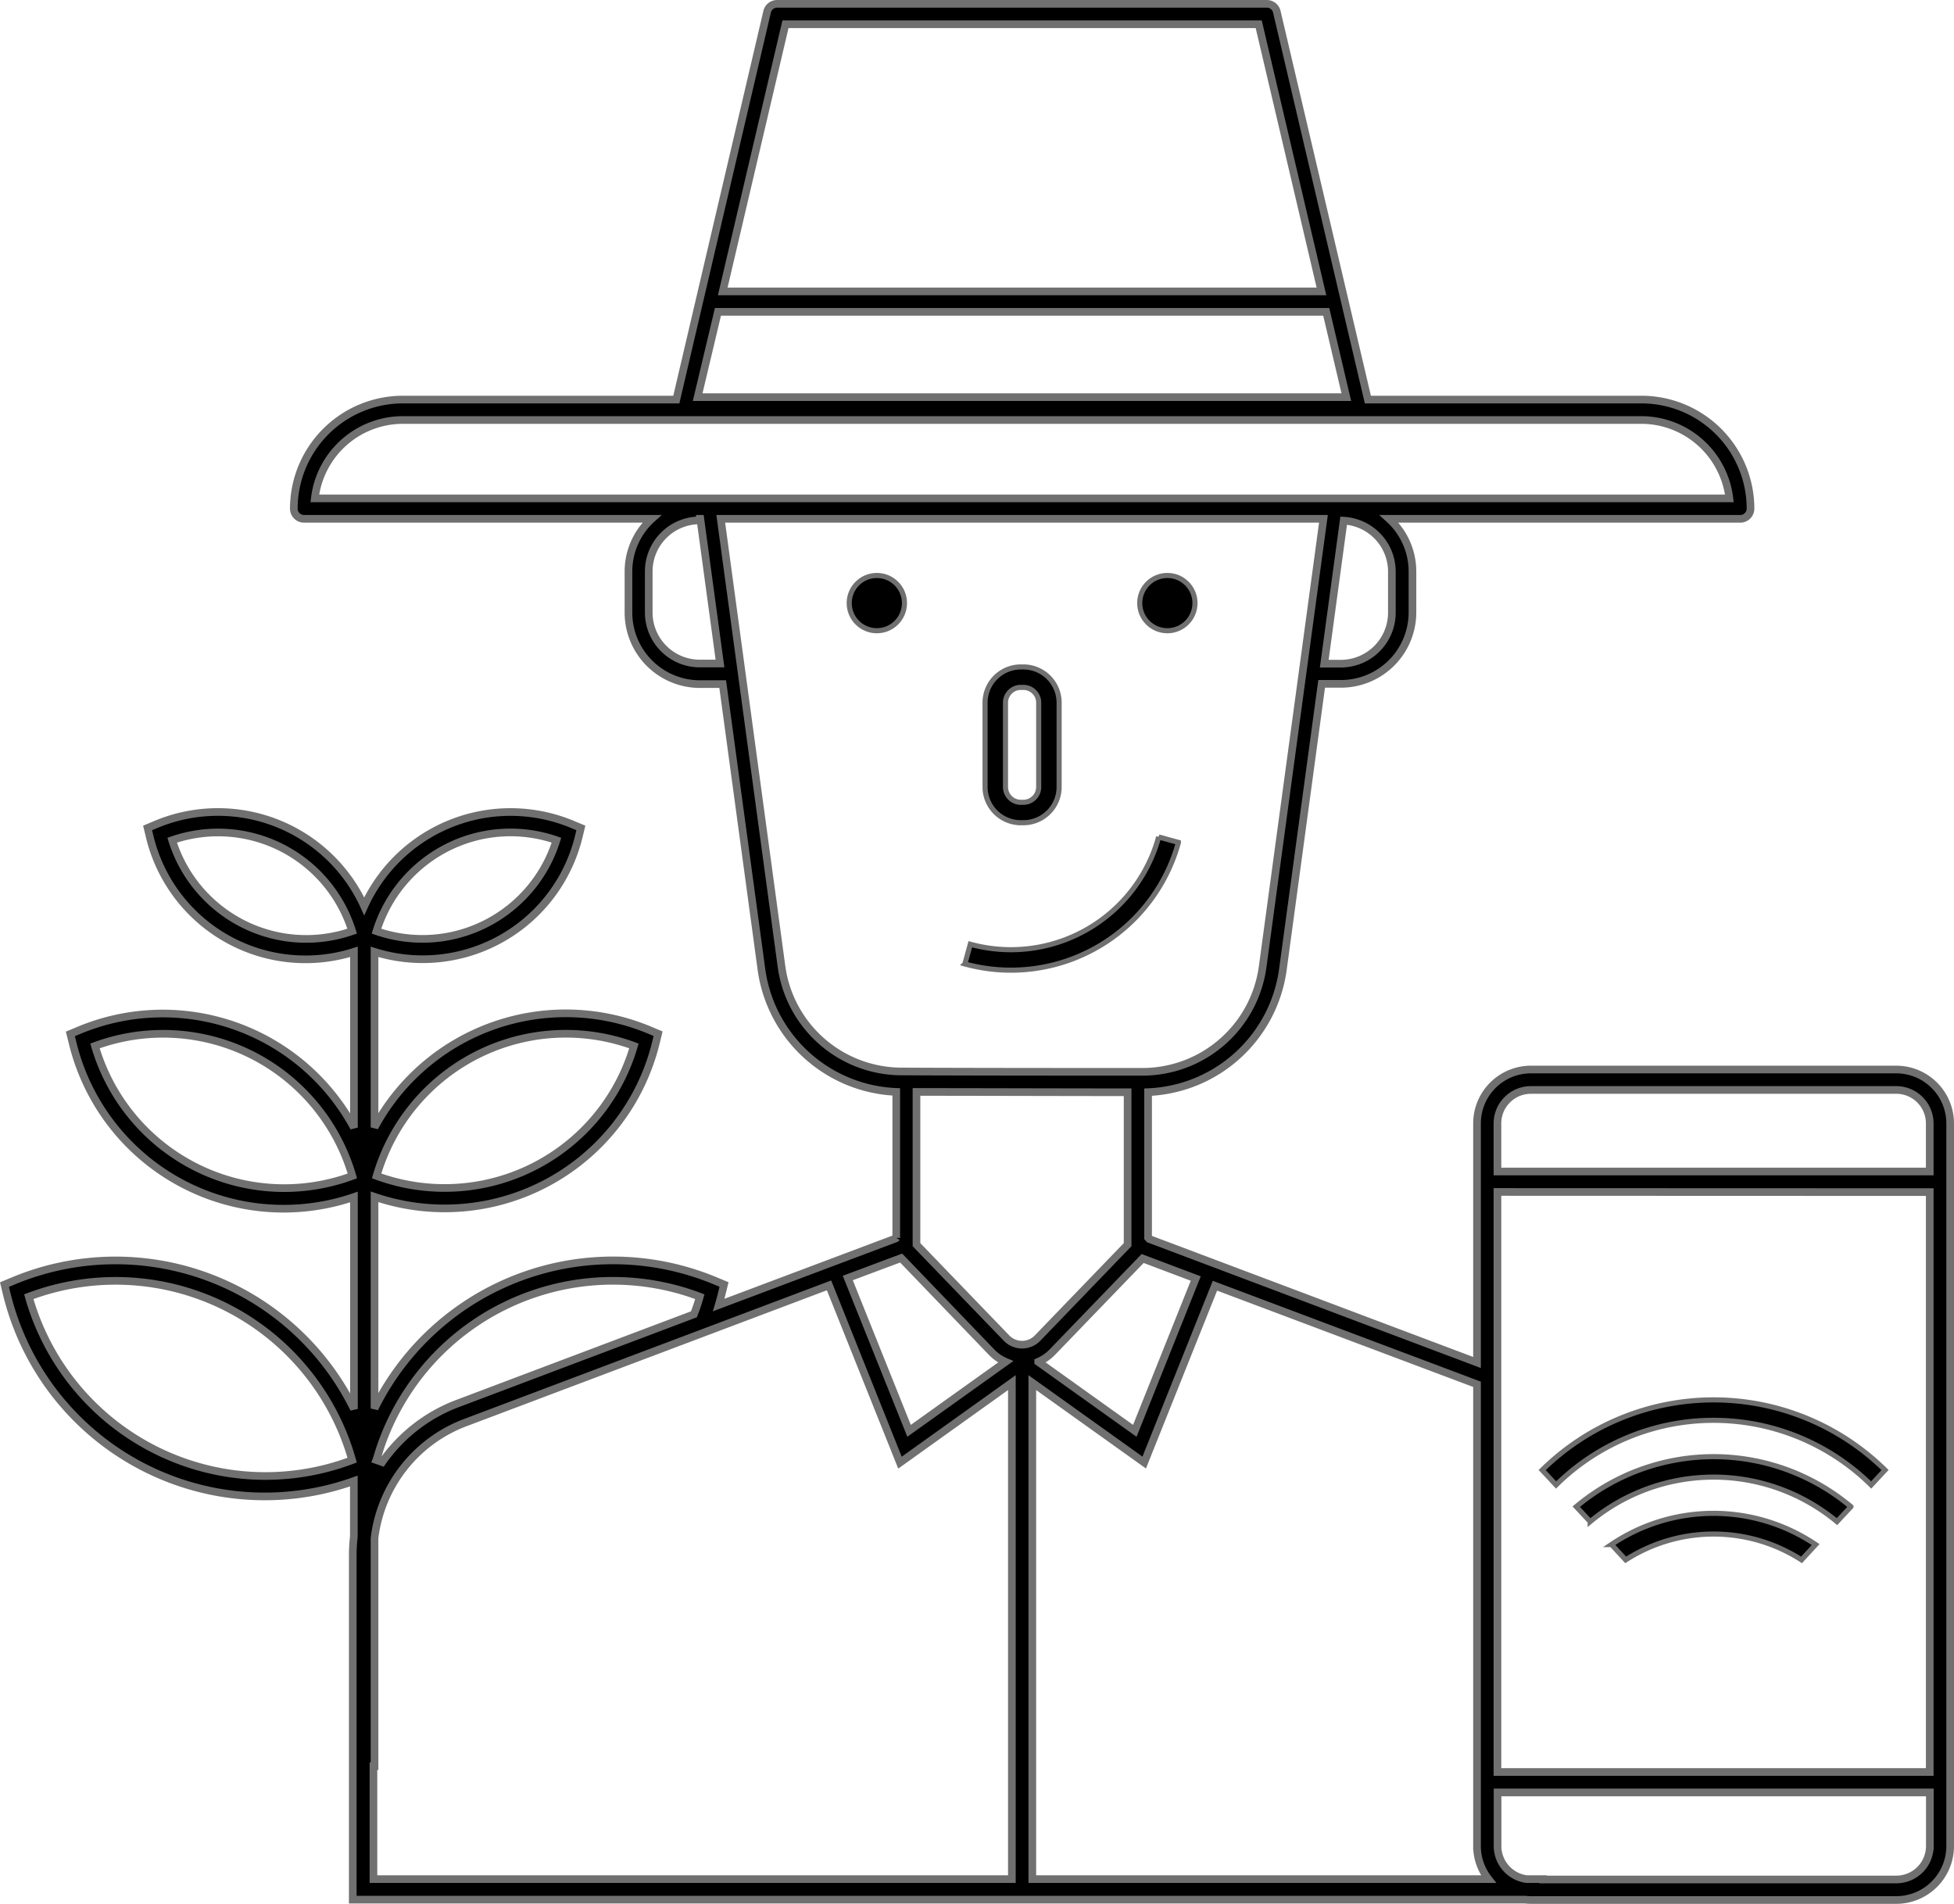 <svg xmlns="http://www.w3.org/2000/svg" width="382.579" height="372.751" viewBox="0 0 382.579 372.751">
  <g id="farm" transform="translate(-55.881 -50.418)">
    <path id="Path_46427" data-name="Path 46427" d="M286.6,215.35l-3.86-1.06a30,30,0,0,1-36.88,21l-1.06,3.86a34,34,0,0,0,41.8-23.76Zm-30.85-3.85h.5a7,7,0,0,0,7-7V188a7,7,0,0,0-7-7h-.5a7,7,0,0,0-7,7v16.5a7,7,0,0,0,7,7Zm-3-23.5a3,3,0,0,1,3-3h.5a3,3,0,0,1,3,3v16.5a3,3,0,0,1-3,3h-.5a3,3,0,0,1-3-3Z" stroke="#707070" stroke-width="1"/>
    <circle id="Ellipse_444" data-name="Ellipse 444" cx="5.41" cy="5.41" r="5.41" transform="translate(222.15 163.09)" stroke="#707070" stroke-width="1"/>
    <circle id="Ellipse_445" data-name="Ellipse 445" cx="5.41" cy="5.41" r="5.41" transform="translate(279.03 163.09)" stroke="#707070" stroke-width="1"/>
    <path id="Path_46428" data-name="Path 46428" d="M427.16,259.82H355.62a10.56,10.56,0,0,0-10.55,10.55v46.81L280.9,293a2,2,0,0,0-.23-.27V264.25a27.79,27.79,0,0,0,26.38-23.94l7.6-56h3.78a14,14,0,0,0,14-14V162.3a13.92,13.92,0,0,0-4.57-10.3h68.76a2,2,0,0,0,2-2,21.37,21.37,0,0,0-21.34-21.35H323.7L305.87,52.71a2,2,0,0,0-1.95-1.54H208.08a2,2,0,0,0-2,1.54L188.3,128.65H134.75A21.37,21.37,0,0,0,113.41,150a2,2,0,0,0,2,2H183.5a13.92,13.92,0,0,0-4.57,10.3v8.06a14,14,0,0,0,14,14h4.45l7.59,55.91a27.79,27.79,0,0,0,26.39,23.93v28.6a.27.27,0,0,1-.07.08L196.6,305.93c.23-.78.44-1.57.63-2.36l.41-1.66-1.58-.66a52.09,52.09,0,0,0-66.85,24.94V284.74a42.59,42.59,0,0,0,55.12-30.28l.4-1.65-1.57-.66a42.56,42.56,0,0,0-53.95,19V236.78a31.46,31.46,0,0,0,40-22.6l.4-1.66-1.58-.66a31.47,31.47,0,0,0-40.84,16,31.45,31.45,0,0,0-40.84-16l-1.57.66.4,1.66a31.38,31.38,0,0,0,40,22.6v34.41a42.54,42.54,0,0,0-53.94-19l-1.58.66.41,1.65a42.52,42.52,0,0,0,55.11,30.28v41.49a52,52,0,0,0-66.84-25l-1.58.66.4,1.66a52,52,0,0,0,68,36.8v10.87a32.248,32.248,0,0,0-.21,3.56v67.53H354.49a10.545,10.545,0,0,0,1.13.07h71.54a10.56,10.56,0,0,0,10.55-10.55V270.37a10.56,10.56,0,0,0-10.55-10.55ZM209.67,55.17h92.66l12.28,52.3H197.39Zm-13.22,56.3h119.1l3.93,16.7h-127Zm-47.8,145.82A38.51,38.51,0,0,1,180,255.2a38.61,38.61,0,0,1-50.38,25.45,38.65,38.65,0,0,1,19.03-23.36ZM93.48,278.55a38.65,38.65,0,0,1-19-23.35,38.59,38.59,0,0,1,50.39,25.45A38.47,38.47,0,0,1,93.48,278.55Zm-8.11,55.27A48.18,48.18,0,0,1,61.52,304.3a48.1,48.1,0,0,1,63.31,32,48,48,0,0,1-39.46-2.48Zm270.25-70h71.54a6.56,6.56,0,0,1,6.55,6.55v9.42H349.07v-9.42A6.56,6.56,0,0,1,355.62,263.82Zm78.09,20V397.36H349.07V283.79ZM347.32,418.33H258V321.12l21.91,15.65,13.85-34.62,51.31,19.3v90.4a10.48,10.48,0,0,0,2.25,6.48Zm-115-121.6L250,315.13a8.31,8.31,0,0,0,2.78,1.92l-18.91,13.51-12-29.92Zm3-2.62v-29.9c12.88,0,28.46.06,41.34.06v29.84l-17.59,18.25a4.23,4.23,0,0,1-6.16,0Zm44.28,2.71,10.4,3.92-11.93,29.82-18.91-13.51a8.31,8.31,0,0,0,2.78-1.92ZM328.4,162.3v8.06a10,10,0,0,1-10,10h-3.24l3.8-28a10,10,0,0,1,9.44,9.94ZM117.52,148a17.38,17.38,0,0,1,17.23-15.35h242.5A17.38,17.38,0,0,1,394.48,148Zm75.38,32.33a10,10,0,0,1-10-10V162.3a10,10,0,0,1,10-10V152h.1l3.85,28.33Zm16,59.37L197,152H315l-11.91,87.77a23.76,23.76,0,0,1-23.46,20.5c-14.41,0-33,0-47.32-.07A23.78,23.78,0,0,1,208.9,239.7Zm-79,95.5a48.09,48.09,0,0,1,63-30.9l-.16.55c-.29,1-.62,1.94-1,2.9L145.4,325.24a31.46,31.46,0,0,0-14.68,11.45l-1.16-.41c.14-.37.25-.73.36-1.08ZM143,216.59a27.4,27.4,0,0,1,21.83-1.67,27.49,27.49,0,0,1-35.24,17.81A27.53,27.53,0,0,1,143,216.59Zm-40,14.47a27.53,27.53,0,0,1-13.41-16.14,27.49,27.49,0,0,1,35.24,17.81A27.4,27.4,0,0,1,103,231.06Zm26,165.16h.21V351.55A27.76,27.76,0,0,1,146.85,329l71.35-26.92,13.89,34.71L254,321.12v97.21H129ZM427.16,418.4H358v-.07h-3.22a6.55,6.55,0,0,1-5.69-6.48V401.36h84.64v10.49a6.56,6.56,0,0,1-6.57,6.55Z" stroke="#707070" stroke-width="1.5"/>
    <path id="Path_46429" data-name="Path 46429" d="M371.41,352.83l2.77,3a31.81,31.81,0,0,1,34.43,0l2.76-3a35.77,35.77,0,0,0-40,0Z" stroke="#707070" stroke-width="1"/>
    <path id="Path_46430" data-name="Path 46430" d="M364.5,345.41l2.73,2.93a37.83,37.83,0,0,1,48.32,0l2.73-2.93a41.82,41.82,0,0,0-53.78,0Z" stroke="#707070" stroke-width="1"/>
    <path id="Path_46431" data-name="Path 46431" d="M360.55,341.16a43.91,43.91,0,0,1,61.69,0l2.72-2.92a47.87,47.87,0,0,0-67.13,0Z" stroke="#707070" stroke-width="1"/>
  </g>
</svg>
